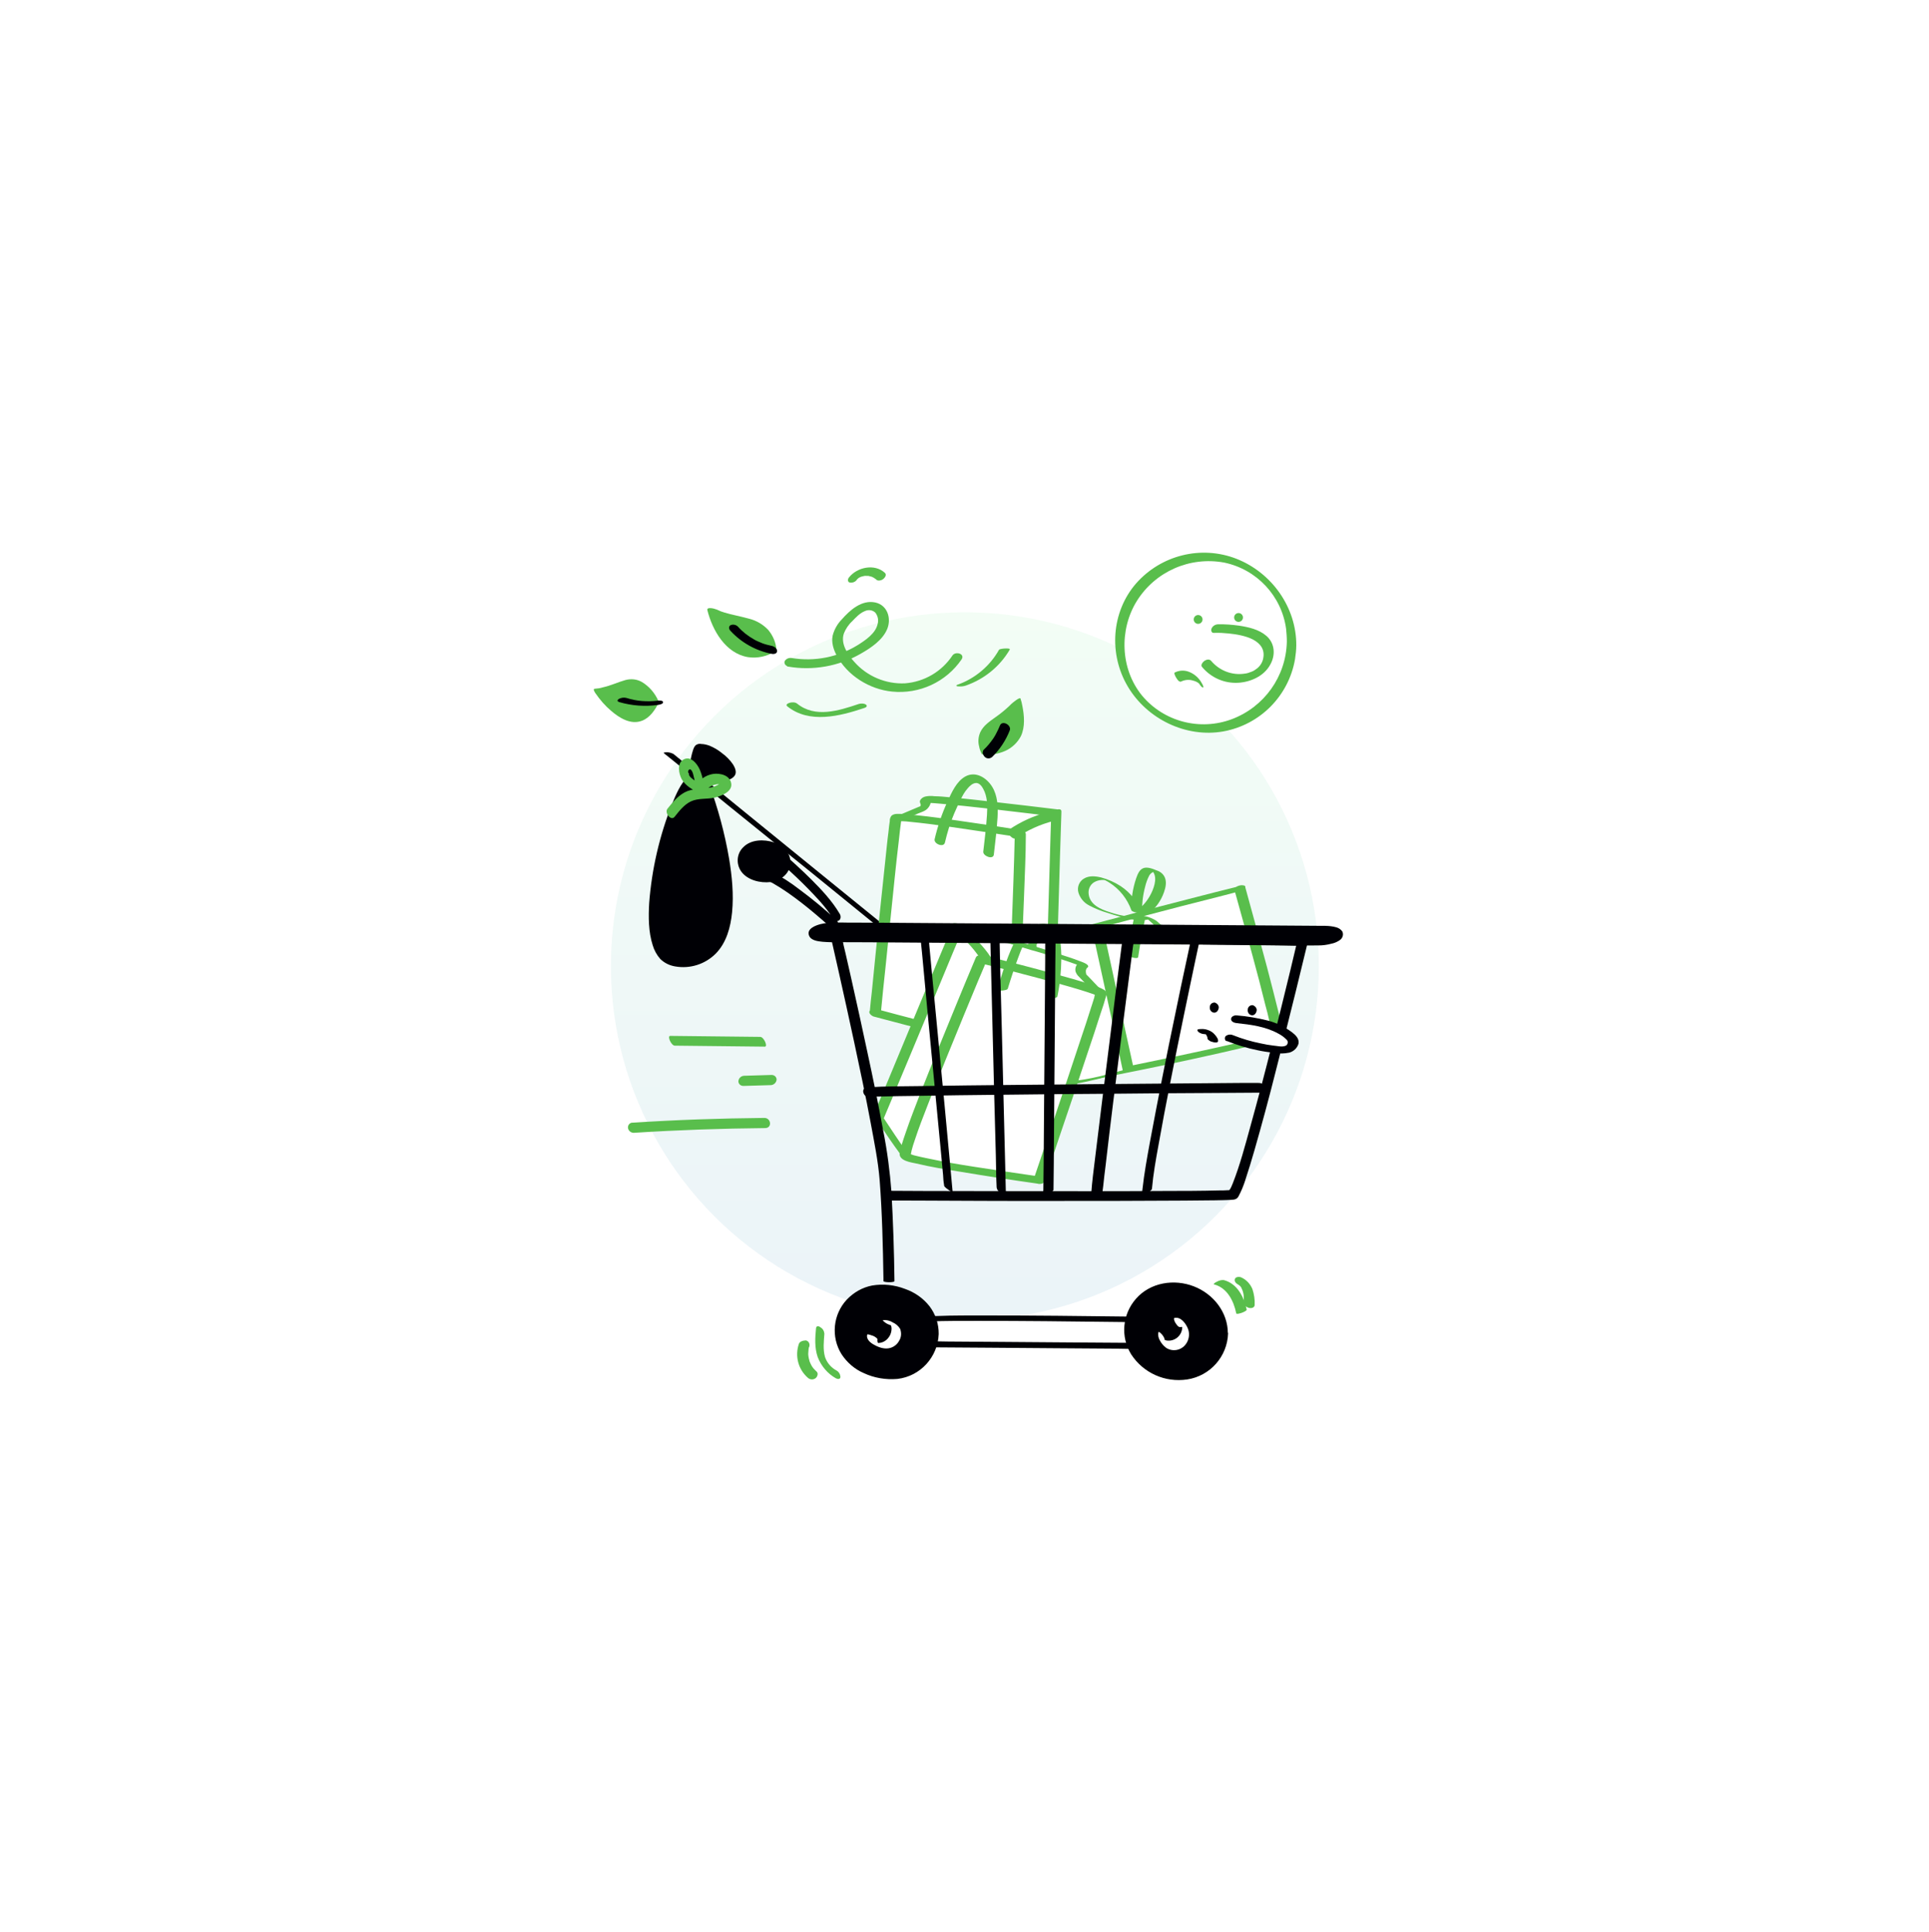 <svg xmlns="http://www.w3.org/2000/svg" width="633" height="634" viewBox="0 0 633 634" fill="none"><g opacity="0.4" filter="url(#filter0_f_656_2197)"><ellipse cx="316.616" cy="317.073" rx="116.147" ry="116.149" fill="url(#paint0_linear_656_2197)"></ellipse></g><path d="M258.643 218.758C266.813 220.151 275.231 218.65 282.446 214.528C285.799 212.609 289.666 210.044 291.155 206.366C292.57 202.833 291.168 198.544 287.193 197.704C282.713 196.786 278.909 200.221 276.195 203.305C274.804 204.739 273.77 206.538 273.241 208.56C272.782 210.801 273.481 213.054 274.475 214.948C277.95 221.649 285.288 226.22 292.74 226.953C301.712 227.848 310.447 223.815 315.526 216.411C316.778 214.541 313.601 213.637 312.571 215.075C309.036 220.396 303.35 223.738 296.971 224.247C290.666 224.54 284.538 221.938 280.389 217.258C278.241 214.916 275.818 211.341 276.868 208.021C277.465 206.434 278.422 204.996 279.666 203.85C280.838 202.632 282.158 201.198 283.758 200.563C284.923 199.997 286.298 200.156 287.229 201.036C288.087 202.132 288.361 203.511 287.985 204.81C287.299 207.917 283.943 210.126 281.463 211.692C274.974 215.677 267.28 217.187 259.833 215.946C258.893 215.791 258.02 216.144 257.504 216.935C257.28 217.584 257.563 218.239 258.211 218.536C258.354 218.755 258.499 218.757 258.643 218.758Z" fill="#59BE4C"></path><path d="M258.354 231.792C265.534 237.593 275.63 235.023 283.554 232.357C284.062 232.218 284.791 231.791 284.217 231.278C283.644 230.765 282.339 230.823 281.757 231.034C275.287 233.209 267.51 235.731 261.551 230.885C260.905 230.371 259.746 230.431 259.091 230.641C258.437 230.851 257.708 231.278 258.354 231.792Z" fill="#59BE4C"></path><path d="M327.799 213.286C324.845 218.541 320.02 222.617 314.348 224.655C314.276 224.654 313.84 224.794 313.837 225.011C313.835 225.229 314.342 225.234 314.414 225.235C315.282 225.317 316.152 225.254 316.952 224.973C322.987 222.866 328.102 218.721 331.35 213.18C331.572 212.748 330.195 212.805 330.05 212.803C329.615 212.799 329.108 212.865 328.672 212.933C328.382 213.002 327.874 213.069 327.799 213.286Z" fill="#59BE4C"></path><path d="M281.119 190.249C281.192 190.178 281.265 190.106 281.339 190.035C281.047 190.249 281.412 189.963 281.339 190.035L281.777 189.677C281.413 189.891 282.07 189.391 281.777 189.677L281.996 189.535L282.287 189.393C282.506 189.251 282.214 189.465 282.142 189.464C282.069 189.463 282.578 189.251 282.651 189.252L282.797 189.181C282.942 189.111 282.869 189.182 282.651 189.252C282.723 189.253 282.797 189.181 282.869 189.182C283.087 189.112 283.232 189.114 283.45 189.044L283.813 188.975C284.03 188.978 284.175 188.979 284.392 188.982L284.682 188.985L284.827 188.986L284.972 188.988L285.26 189.063C285.477 189.138 285.622 189.14 285.838 189.215L286.127 189.29C286.127 189.29 286.415 189.438 286.271 189.364C286.127 189.29 286.415 189.438 286.415 189.438L286.703 189.586C287.063 189.807 287.35 190.028 287.709 190.322C287.997 190.542 288.431 190.547 288.794 190.478C289.229 190.411 289.666 190.198 290.032 189.84C290.545 189.339 290.988 188.547 290.343 187.96C286.972 184.881 281.237 186.122 278.592 189.498C278.152 190 278.069 191.013 278.864 191.166C279.731 191.321 280.677 190.969 281.191 190.25L281.119 190.249Z" fill="#59BE4C"></path><path d="M323.744 246.414C323.744 246.414 320.19 240.291 325.954 236.37C331.719 232.45 333.41 230.15 333.41 230.15C333.41 230.15 339.368 248.323 323.744 246.414Z" fill="#59BE4C"></path><path d="M325.275 245.416C324.21 243.521 323.944 241.273 324.547 239.179C325.222 237.014 327.115 236.165 328.795 234.88C330.327 233.81 331.789 232.595 333.107 231.306C333.765 230.734 334.351 230.161 334.866 229.442L331.95 231.148C332.509 232.965 332.851 234.852 332.975 236.737C333.103 238.259 333.014 239.851 332.707 241.369C332.555 242.092 332.256 242.885 331.887 243.533C331.739 243.821 331.518 244.108 331.298 244.396C331.225 244.467 331.151 244.611 331.005 244.682L330.932 244.754C330.859 244.825 330.567 245.04 330.931 244.826C330.64 244.968 331.004 244.755 331.004 244.755C330.568 244.967 331.078 244.611 330.859 244.825L330.931 244.826C330.64 244.968 331.077 244.755 330.786 244.897C330.276 245.109 329.768 245.248 329.26 245.315C327.882 245.517 326.433 245.501 325.059 245.341C324.408 245.262 323.531 245.977 323.02 246.333C322.874 246.404 321.777 247.406 322.283 247.484C324.886 247.875 327.498 247.469 329.9 246.408C332.084 245.418 333.913 243.7 335.023 241.539C336.432 238.513 336.111 234.815 335.493 231.694C335.357 230.896 335.149 230.024 334.868 229.225C334.657 228.643 332.172 230.716 331.952 230.931C331.733 231.146 332.099 230.788 331.806 231.074L331.44 231.432L331.147 231.719C331.074 231.791 330.781 232.077 331.001 231.862C329.683 233.079 328.295 234.223 326.762 235.292C324.791 236.719 322.676 238.072 321.636 240.379C321.041 241.821 320.879 243.413 321.297 244.938C321.432 245.809 321.785 246.682 322.211 247.483C322.496 247.848 325.559 245.999 325.275 245.416Z" fill="#59BE4C"></path><path d="M252.985 212.974C252.985 212.974 252.707 205.294 244.829 203.687C236.952 202.079 233.855 200.452 233.855 200.452C233.855 200.452 239.06 221.296 252.985 212.974Z" fill="#59BE4C"></path><path d="M254.791 213.429C254.673 210.965 253.684 208.637 252.112 206.736C250.393 204.907 248.234 203.652 245.851 203.046C243.179 202.293 240.143 201.753 237.688 201.002C236.894 200.776 236.101 200.477 235.381 200.107C235.309 200.034 235.164 200.032 235.092 199.959C235.021 199.886 235.525 200.181 235.164 200.032L234.948 199.958C234.515 199.736 231.843 199.054 232.12 200.216C233.785 206.898 238.121 214.406 245.423 215.644C248.532 216.113 251.727 215.424 254.425 213.715C255.738 212.932 252.493 211.593 251.618 212.163C250.523 212.875 249.287 213.369 247.979 213.717C247.543 213.857 247.108 213.924 246.673 213.92C246.456 213.917 246.166 213.914 245.949 213.912C245.732 213.909 246.311 213.916 245.877 213.911L245.443 213.834C245.371 213.833 245.226 213.831 245.154 213.758C245.588 213.835 245.082 213.757 245.009 213.757C244.937 213.756 244.36 213.532 244.72 213.681C244.504 213.606 244.287 213.532 243.999 213.383C244.287 213.532 243.711 213.235 243.64 213.162C242.92 212.72 242.201 212.205 241.628 211.619C239.192 209.202 237.562 205.925 236.438 202.726C236.157 201.999 235.948 201.2 235.739 200.401L232.836 200.948C235.645 202.428 238.896 203.188 241.93 203.945C244.242 204.477 246.557 204.72 248.35 206.333C249.497 207.432 250.351 208.745 250.842 210.271C251.053 210.853 251.191 211.434 251.257 212.014C251.327 212.232 251.326 212.377 251.323 212.594C251.321 212.812 251.319 213.029 251.323 212.594C251.31 213.826 254.78 214.371 254.791 213.429Z" fill="#59BE4C"></path><path d="M214.998 229.29C214.998 229.29 212.032 222.305 205.559 224.841C199.085 227.378 196.187 227.419 196.187 227.419C196.187 227.419 207.447 244.201 214.998 229.29Z" fill="#59BE4C"></path><path d="M216.076 230.099C214.946 227.479 213.086 225.286 210.64 223.811C208.985 222.851 207.031 222.685 205.215 223.172C202.744 223.869 200.414 225.003 197.873 225.554C197.001 225.835 196.058 225.969 195.116 226.031C194.464 226.024 195.246 227.336 195.39 227.483C196.887 229.672 198.603 231.646 200.613 233.334C203.268 235.609 206.937 237.894 210.573 236.558C213.264 235.573 214.958 232.984 216.143 230.607C216.513 229.887 214.151 227.326 213.708 228.045C211.932 231.502 208.779 235.017 204.519 233.812C203.075 233.361 201.78 232.623 200.631 231.669C200.344 231.448 200.057 231.155 199.77 230.935L199.555 230.715C199.627 230.788 199.77 230.935 199.555 230.715L199.198 230.277C198.983 230.057 198.696 229.764 198.482 229.545L198.196 229.179C198.554 229.545 198.197 229.107 198.053 229.033C197.695 228.594 197.338 228.156 197.053 227.718C196.91 227.572 197.338 228.156 197.124 227.864C197.124 227.864 197.053 227.718 196.981 227.717C196.908 227.717 196.909 227.644 196.91 227.572L197.184 229.023C199.429 228.976 201.829 228.133 203.937 227.431C206.045 226.73 208.085 225.594 210.326 225.98C210.977 226.132 211.626 226.357 212.202 226.725C212.417 226.872 212.633 227.019 212.775 227.238C212.56 227.091 212.847 227.312 212.919 227.385C212.99 227.458 213.063 227.459 213.062 227.531C212.847 227.312 213.277 227.751 213.062 227.531L213.348 227.896C213.133 227.604 213.276 227.823 213.419 227.97L213.632 228.334C213.49 228.115 213.562 228.188 213.632 228.334C213.703 228.48 213.774 228.625 213.845 228.771C213.845 228.771 213.704 228.407 213.774 228.625C214.128 229.426 214.627 230.156 215.346 230.598C215.995 230.895 216.431 230.755 216.076 230.099Z" fill="#59BE4C"></path><path d="M239.722 207.035C243.301 210.913 248.053 213.573 253.257 214.571C253.979 214.724 254.995 214.518 255.005 213.649C255.014 212.78 254.008 212.117 253.285 211.964C252.274 211.736 251.262 211.507 250.252 211.134C249.748 210.911 249.171 210.688 248.666 210.465C248.161 210.242 247.729 210.02 247.37 209.799C245.426 208.691 243.702 207.369 242.2 205.686C241.555 205.027 240.616 204.8 239.743 205.153C238.941 205.651 239.221 206.523 239.722 207.035Z" fill="#000005"></path><path d="M203.178 230.393C207.293 231.597 211.635 231.934 215.915 231.329C216.35 231.261 217.656 231.058 217.591 230.406C217.526 229.753 216.003 229.881 215.713 229.95C212.304 230.348 208.831 230.092 205.583 229.043C204.716 228.816 203.845 228.952 203.044 229.377C202.46 229.806 202.528 230.168 203.178 230.393Z" fill="#000005"></path><path d="M325.605 248.39C328.095 245.955 330.083 242.934 331.35 239.689C332.021 237.958 328.853 236.185 328.108 238.132C327.809 238.926 327.439 239.646 327.069 240.366C326.994 240.583 326.848 240.726 326.773 240.942C326.92 240.727 326.626 241.158 326.625 241.231C326.404 241.59 326.183 241.95 325.961 242.31C325.005 243.675 323.977 244.968 322.733 246.113C322.512 246.473 322.435 246.834 322.503 247.27C322.643 247.706 322.856 248.143 323.215 248.436C323.86 249.023 324.874 249.034 325.605 248.39Z" fill="#000005"></path><path d="M395.309 239.084C410.868 239.254 423.619 226.779 423.789 211.22C423.959 195.662 411.484 182.911 395.926 182.741C380.367 182.571 367.616 195.045 367.446 210.604C367.276 226.163 379.751 238.914 395.309 239.084Z" fill="white"></path><path d="M422.276 210.625C422.007 221.993 414.872 231.983 404.253 235.995C393.78 239.937 381.863 236.837 374.715 228.212C367.639 219.515 367.2 206.691 373.025 197.266C379.071 187.554 390.424 182.536 401.701 184.615C412.396 186.832 420.558 195.541 422.033 206.349C422.163 207.726 422.292 209.176 422.276 210.625C422.262 211.856 425.357 213.628 425.377 211.817C425.442 199.288 417.309 187.9 405.698 183.355C394.158 178.883 381.013 182.143 372.799 191.469C364.656 200.868 363.781 214.693 370.111 225.337C376.441 235.981 389.192 242.204 401.457 240.021C413.504 237.835 422.878 228.376 424.966 216.304C425.2 214.785 425.361 213.266 425.378 211.745C425.392 210.514 422.296 208.814 422.276 210.625Z" fill="#59BE4C"></path><path d="M393.151 204.729C393.951 204.738 394.607 204.096 394.615 203.296C394.624 202.497 393.983 201.841 393.183 201.832C392.383 201.823 391.727 202.465 391.719 203.265C391.71 204.065 392.351 204.72 393.151 204.729Z" fill="#59BE4C"></path><path d="M406.413 204.078C407.213 204.086 407.868 203.445 407.877 202.645C407.886 201.845 407.244 201.19 406.445 201.181C405.645 201.172 404.989 201.814 404.98 202.613C404.972 203.413 405.613 204.069 406.413 204.078Z" fill="#59BE4C"></path><path d="M399.145 206.243C399.145 206.243 416.68 205.638 416.294 214.398C415.909 223.158 402.479 225.908 395.904 217.869" fill="white"></path><path d="M398.55 207.685C400.072 207.63 401.664 207.719 403.184 207.881C405.716 208.126 408.825 208.667 411.129 209.851C413.65 211.182 415.077 213.153 414.539 215.972C414.307 217.346 413.496 218.641 412.328 219.497C412.547 219.282 412.182 219.568 412.109 219.64L411.598 219.996C411.307 220.138 411.014 220.352 410.724 220.421C409.997 220.703 409.269 220.985 408.544 221.049C404.336 221.727 400.153 220.088 397.436 216.872C396.864 216.214 395.92 216.421 395.263 216.848C394.752 217.205 393.872 218.209 394.444 218.867C397.376 222.376 401.7 224.306 406.266 224.066C410.397 223.822 414.691 221.913 416.759 218.242C418.605 215.075 418.43 211.162 415.56 208.668C413.121 206.541 409.653 205.779 406.543 205.31C404.302 204.996 401.986 204.826 399.667 204.873C398.725 204.935 397.923 205.433 397.551 206.298C397.329 206.803 397.467 207.384 397.971 207.679C398.188 207.681 398.405 207.684 398.55 207.685Z" fill="#59BE4C"></path><path d="M387.439 223.716C388.604 223.149 389.91 222.946 391.138 223.249C391.716 223.401 392.294 223.552 392.797 223.847C392.941 223.921 393.085 223.995 393.229 224.141L393.373 224.215L393.444 224.289C393.444 224.289 393.588 224.363 393.588 224.435C393.444 224.289 393.589 224.29 393.588 224.435C393.731 224.582 393.588 224.435 393.516 224.362C393.73 224.654 393.23 223.997 393.444 224.289C393.658 224.653 393.943 225.018 394.23 225.311C394.302 225.384 394.588 225.677 394.806 225.607C395.171 225.394 394.244 224.008 394.173 223.862C393.178 222.185 391.598 220.937 389.794 220.338C388.35 219.887 386.828 220.015 385.444 220.725C385.298 220.795 385.437 221.304 385.437 221.304C385.577 221.74 385.791 222.105 386.004 222.469C386.217 222.833 386.503 223.199 386.79 223.492C387.078 223.567 387.293 223.787 387.439 223.716Z" fill="#59BE4C"></path><path d="M244.026 356.359L253.01 356.095C253.952 356.033 254.758 355.245 254.84 354.304C254.85 353.435 254.133 352.776 253.264 352.766C253.191 352.765 253.191 352.765 253.119 352.764L244.135 353.028C243.192 353.091 242.388 353.806 242.304 354.819C242.295 355.688 243.012 356.348 243.881 356.357C243.953 356.358 243.953 356.358 244.026 356.359Z" fill="#59BE4C"></path><path d="M217.987 247.285L220.643 249.415L227.894 255.288L238.519 263.951L251.514 274.451L265.802 285.978L280.16 297.651L293.513 308.517L304.855 317.767L312.968 324.374C314.26 325.403 315.479 326.502 316.844 327.531L316.988 327.678C317.707 328.12 318.501 328.346 319.37 328.356C319.66 328.359 320.673 328.442 320.099 328.001L317.442 325.872L310.191 319.998L299.566 311.335L286.644 300.837L272.357 289.237L257.999 277.563L244.646 266.698L233.303 257.448L225.191 250.84C223.898 249.812 222.607 248.712 221.314 247.684L221.171 247.537C220.451 247.095 219.657 246.869 218.788 246.859C218.425 246.928 217.412 246.844 217.987 247.285Z" fill="#000005"></path><path d="M346.407 266.869C346.407 266.869 302.575 261.392 303.503 262.561C304.432 263.73 302.893 265.379 302.893 265.379L295.471 268.485C295.471 268.485 310.809 296.538 310.796 297.769C310.782 299 328.989 342.947 329.713 342.955C330.437 342.963 344.295 334.133 344.295 334.133L346.407 266.869Z" fill="white"></path><path d="M347.288 265.648C340.272 264.775 333.255 263.974 326.238 263.173C321.392 262.613 316.473 262.052 311.624 261.637C309.96 261.474 308.296 261.311 306.63 261.292C305.618 261.136 304.531 261.197 303.587 261.404C302.861 261.613 302.204 262.041 301.906 262.762C301.682 263.411 302.257 263.78 302.106 264.357C301.958 264.645 301.811 264.861 301.664 265.077L301.591 265.148C301.811 264.861 302.176 264.575 302.54 264.435L302.395 264.433C302.032 264.574 301.668 264.715 301.304 264.856L295.119 267.468C294.61 267.68 293.515 268.464 293.942 269.121C296.57 273.857 299.125 278.666 301.68 283.474C303.454 286.825 305.229 290.104 306.931 293.454C307.498 294.547 308.065 295.712 308.631 296.877C308.772 297.241 308.986 297.605 309.127 297.969C309.198 298.042 309.197 298.187 309.268 298.26C309.338 298.478 309.199 297.97 309.269 298.188C309.615 299.64 310.107 301.022 310.744 302.405C311.871 305.314 313.07 308.225 314.27 311.135C317.232 318.41 320.268 325.614 323.304 332.818C324.433 335.51 325.635 338.203 326.838 340.823C327.192 341.552 327.474 342.279 327.9 343.008C328.182 343.735 328.974 344.178 329.701 343.897C330.937 343.476 332.102 342.909 333.124 342.196C334.728 341.272 336.332 340.275 337.936 339.279C340.415 337.785 342.894 336.291 345.302 334.652C346.47 333.868 346.193 332.706 346.279 331.403L346.496 324.814L347.164 303.527L347.849 280.575L348.288 266.89L348.296 266.239C348.311 264.79 344.967 265.985 344.952 267.288L344.735 273.95L344.269 290.024L343.695 309.429L343.149 326.226L343.016 331.729C342.935 332.598 342.925 333.467 342.916 334.336C342.915 334.408 342.915 334.408 342.914 334.481L343.796 333.331C341.024 335.112 338.253 336.82 335.482 338.528C334.534 339.097 333.586 339.666 332.638 340.235C332.274 340.448 331.836 340.733 331.472 340.946L331.107 341.16L330.743 341.373L330.087 341.728C329.941 341.799 329.506 341.867 330.233 341.657L329.798 341.652C330.234 341.585 330.668 341.59 331.101 341.739C331.101 341.739 331.243 342.03 331.173 341.812C331.101 341.739 331.03 341.594 331.031 341.521C329.824 339.335 328.907 337.007 327.918 334.751C326.222 330.894 324.599 326.965 322.904 323.035C319.727 315.468 316.551 307.9 313.593 300.191C313.24 299.318 312.888 298.372 312.608 297.5C312.537 297.354 312.401 296.629 312.467 297.136C312.397 296.918 312.328 296.628 312.258 296.41C311.058 293.572 309.711 290.877 308.147 288.18C304.6 281.406 300.979 274.702 297.359 267.999L297.146 267.562L295.897 269.215L301.281 266.956C301.936 266.673 302.663 266.464 303.318 266.109C304.556 265.543 305.66 263.889 305.458 262.511C305.461 262.221 305.32 261.93 305.106 261.638C305.393 261.858 304.44 262.934 304.659 262.719C304.294 263.005 303.929 263.218 303.493 263.359C302.985 263.498 303.13 263.427 303.42 263.43C302.768 263.495 303.42 263.43 303.565 263.432L304.362 263.44C305.882 263.529 307.474 263.619 308.993 263.781C318.545 264.61 328.093 265.8 337.569 266.918L345.381 267.873C346.25 267.882 347.123 267.457 347.711 266.739C348.296 266.239 348.011 265.801 347.288 265.648Z" fill="#59BE4C"></path><path d="M287.241 332.423C287.241 332.423 328.548 343.594 330.88 342.316C333.211 341.038 334.889 273.697 334.889 273.697C334.889 273.697 294.69 267.173 294.095 268.615C293.5 270.058 287.241 332.423 287.241 332.423Z" fill="white"></path><path d="M286.648 333.575C293.725 335.464 300.875 337.353 308.027 339.097C313.011 340.31 317.995 341.523 322.982 342.519C324.789 342.901 326.668 343.284 328.476 343.521C329.561 343.678 331.007 343.911 332.028 343.27C332.829 342.844 332.984 341.905 333.138 341.037C333.368 339.881 333.527 338.651 333.685 337.422C334.091 333.442 334.351 329.462 334.612 325.481C335.235 314.913 335.639 304.415 336.045 293.845C336.262 287.256 336.623 280.669 336.623 274.078L336.626 273.788C336.636 272.919 335.626 272.546 334.903 272.393C328.179 271.306 321.454 270.291 314.729 269.348C310.101 268.646 305.472 268.016 300.77 267.53C299.178 267.367 297.659 267.206 296.066 267.116C294.98 267.104 293.389 266.869 292.51 267.729C292.143 268.232 291.918 268.881 291.985 269.461C291.828 270.546 291.672 271.559 291.588 272.644C291.113 276.333 290.783 279.951 290.381 283.64C289.331 293.551 288.282 303.39 287.304 313.302C286.898 317.354 286.491 321.406 286.084 325.53C285.844 327.627 285.604 329.725 285.436 331.824C285.435 331.896 285.433 332.041 285.433 332.114C285.27 333.705 288.887 334.107 289.051 332.443C289.54 327.378 290.03 322.313 290.592 317.322C291.568 307.555 292.616 297.861 293.592 288.093C293.999 283.969 294.478 279.919 294.957 275.795C295.199 273.553 295.441 271.31 295.755 269.068C295.756 268.996 295.83 268.852 295.831 268.779C295.834 268.49 295.683 269.067 295.829 268.924C295.681 269.212 295.389 269.426 295.026 269.495L295.171 269.496C294.444 269.706 295.026 269.495 295.243 269.497L295.533 269.5C295.75 269.503 294.954 269.494 295.461 269.5L296.257 269.508C296.982 269.516 297.705 269.596 298.428 269.677C302.697 270.086 307.037 270.64 311.303 271.266C318.969 272.364 326.634 273.534 334.298 274.705L334.732 274.782L333.009 273.387C332.878 278.745 332.747 284.103 332.544 289.388C332.214 299.742 331.81 310.168 331.262 320.519C330.997 324.934 330.73 329.422 330.392 333.909C330.23 335.428 330.068 337.02 329.906 338.539C329.828 339.118 329.75 339.624 329.671 340.202C329.669 340.42 329.594 340.636 329.519 340.853C329.444 341.069 329.294 341.574 329.444 341.069C329.37 341.213 329.369 341.286 329.295 341.43C329.22 341.718 329.368 341.43 329.369 341.358C329.515 341.215 329.733 341.145 329.879 341.074C329.588 341.143 330.314 341.006 330.097 341.004C330.024 341.003 329.952 341.002 329.879 341.001C329.444 341.069 330.386 341.007 329.952 341.002C329.373 340.923 328.794 340.917 328.215 340.838L327.203 340.682L326.552 340.603L326.335 340.6C325.829 340.523 326.552 340.603 326.19 340.599C321.564 339.752 317.012 338.688 312.462 337.552C304.299 335.579 296.21 333.463 288.122 331.274L287.689 331.124C286.967 330.899 285.807 331.031 285.364 331.751C284.922 332.47 285.999 333.351 286.648 333.575Z" fill="#59BE4C"></path><path d="M343.947 266.48C339.299 267.661 334.931 269.641 330.99 272.35C330.042 272.992 332.328 275.841 333.351 275.056C337.146 272.417 341.368 270.508 345.798 269.398C347.105 269.122 345.109 266.203 343.947 266.48Z" fill="#59BE4C"></path><path d="M326.122 280.482C326.601 276.431 327.08 272.381 327.342 268.255C327.524 264.853 327.42 261.158 325.569 258.168C323.719 255.178 320.121 252.966 316.769 254.812C313.854 256.446 312.294 260.051 310.959 262.933C309.104 266.969 307.682 271.154 306.694 275.417C306.387 276.935 309.705 278.275 310.086 276.468C310.846 273.217 311.823 269.968 313.161 266.869C313.829 265.355 314.498 263.841 315.238 262.401C315.832 261.103 316.57 259.808 317.523 258.732C318.184 257.942 319.209 256.939 320.368 256.952C321.381 256.963 322.167 257.986 322.593 258.787C324.085 261.411 324.051 264.525 323.875 267.42C323.613 271.474 323.135 275.452 322.656 279.503C322.568 280.95 325.886 282.218 326.122 280.482Z" fill="#59BE4C"></path><path d="M406.833 291.65C406.833 291.65 338.561 308.938 338.546 310.314C338.531 311.69 349.861 355.199 349.861 355.199C349.861 355.199 418.598 341.755 419.128 339.66C419.658 337.565 406.833 291.65 406.833 291.65Z" fill="white"></path><path d="M406.549 290.849C400.957 292.237 395.437 293.625 389.844 295.085C379.24 297.794 368.635 300.575 358.029 303.428C353.67 304.612 349.312 305.796 345.024 307.053C342.699 307.751 340.23 308.304 338.046 309.366C337.609 309.579 336.88 310.006 336.73 310.511C336.727 310.801 336.723 311.09 336.865 311.382C337.14 312.688 337.417 313.923 337.765 315.158C338.945 319.879 340.125 324.599 341.304 329.32C343.528 337.891 345.752 346.534 347.976 355.105C348.046 355.251 348.045 355.396 348.115 355.614C348.253 356.195 349.268 356.134 349.631 356.065C355.511 354.898 361.318 353.73 367.197 352.563C378.23 350.366 389.192 348.096 400.156 345.608C404.586 344.57 409.087 343.606 413.518 342.423C414.898 342.076 416.205 341.728 417.515 341.235C418.532 340.957 419.551 340.461 420.427 339.818C421.086 339.174 420.808 338.157 420.671 337.358C420.399 335.762 419.982 334.164 419.637 332.567C418.389 327.483 417.069 322.399 415.748 317.314C413.452 308.67 411.084 300.097 408.716 291.452C408.645 291.307 408.646 291.162 408.575 291.016C408.226 289.854 404.739 290.83 405.087 292.065C407.108 299.33 409.129 306.595 411.078 313.859C412.54 319.235 413.931 324.537 415.248 329.911C416.155 333.108 416.844 336.303 417.388 339.568C417.457 339.858 417.461 339.496 417.386 339.713C417.312 339.929 417.753 339.282 417.608 339.353C417.462 339.424 418.045 339.068 417.754 339.21C417.463 339.351 418.263 338.998 417.973 339.067C417.827 339.138 417.682 339.209 417.536 339.28C417.245 339.421 418.118 339.069 417.682 339.209L417.391 339.278L416.591 339.559C416.01 339.77 415.356 339.908 414.702 340.118C413.031 340.607 411.288 341.022 409.618 341.438L408.093 341.784L407.439 341.922L407.004 341.989C406.714 342.059 407.295 341.92 406.786 342.059L403.228 342.89C392.482 345.307 381.665 347.579 370.849 349.779C366.349 350.671 361.92 351.636 357.42 352.529C355.097 353.01 352.703 353.346 350.379 353.9C350.307 353.9 350.161 353.97 350.089 353.97L351.605 354.421C349.728 347.157 347.852 339.894 345.977 332.558C344.656 327.474 343.337 322.317 342.088 317.233C341.673 315.49 341.257 313.747 340.769 312.004C340.63 311.495 340.492 310.914 340.425 310.406C340.426 310.262 340.356 310.044 340.358 309.899C340.289 309.608 340.433 309.61 340.359 309.826C340.211 310.042 340.064 310.258 339.845 310.473C339.99 310.402 339.263 310.683 339.771 310.544L340.207 310.404C340.499 310.262 339.698 310.616 340.062 310.475L340.426 310.334C341.589 309.912 342.752 309.563 343.987 309.214C347.983 308.027 351.979 306.911 355.975 305.796C366.436 302.941 376.969 300.159 387.428 297.449C393.893 295.781 400.429 294.187 406.894 292.447L407.184 292.377C407.693 292.238 408.858 291.671 408.649 290.945C408.439 290.218 406.985 290.709 406.549 290.849Z" fill="#59BE4C"></path><path d="M359.98 303.885L370.328 351.077C370.328 351.077 352.165 356.166 349.93 355.2C347.696 354.234 337.792 312.768 338.615 310.315C339.439 307.861 359.98 303.885 359.98 303.885Z" fill="white"></path><path d="M358.235 304.445L361.754 320.49L367.271 345.828L368.511 351.636L370.623 350.645C368.298 351.272 365.901 351.898 363.504 352.523C360.089 353.5 356.533 354.185 352.979 354.653C352.471 354.72 351.6 354.856 351.243 354.417C350.815 353.833 350.532 353.178 350.323 352.451C349.265 349.832 348.499 346.999 347.732 344.311C345.569 336.755 343.698 329.057 342.044 321.361C341.423 318.457 340.803 315.553 340.401 312.652C340.264 311.854 340.201 311.056 340.137 310.259C340.144 309.607 340.508 309.466 340.872 309.253C341.164 309.111 340.654 309.323 341.018 309.182C341.164 309.111 341.309 309.04 341.455 308.969C341.818 308.828 341.237 309.039 341.673 308.899L342.255 308.688C342.327 308.689 342.909 308.478 342.473 308.618L343.054 308.407C343.49 308.267 343.927 308.127 344.435 307.988L344.944 307.849L345.38 307.709L346.978 307.291C347.922 307.012 348.866 306.805 349.883 306.527C352.716 305.833 355.62 305.213 358.668 304.595L359.177 304.455C359.83 304.318 361.064 304.114 361.504 303.612C361.944 303.109 361.073 303.317 360.71 303.313C354.178 304.618 347.499 305.993 341.245 308.243C339.792 308.661 338.482 309.299 337.313 310.228C336.874 310.585 336.65 311.235 336.788 311.816C337.051 314.281 337.387 316.675 338.013 319.072C339.591 327.056 341.533 334.9 343.62 342.745C344.455 345.941 345.361 349.138 346.486 352.265C346.908 353.428 347.316 355.823 348.835 355.984C350.283 356.073 351.733 355.944 353.185 355.597C355.29 355.258 357.323 354.773 359.356 354.289C362.696 353.528 366.038 352.623 369.307 351.718L369.888 351.579C370.106 351.509 372.067 351.023 371.999 350.588L368.481 334.543L362.964 309.205L361.651 303.396C361.583 302.961 358.097 303.864 358.235 304.445Z" fill="#59BE4C"></path><path d="M376.83 299.868C379.239 298.084 381.005 295.568 381.977 292.754C382.501 291.238 382.882 289.504 382.247 287.976C381.753 286.812 380.747 286.004 379.52 285.629C378.295 285.108 376.42 284.364 375.11 284.929C373.8 285.494 373.276 287.009 372.828 288.236C371.706 291.555 371.16 295.098 371.266 298.648L374.73 299.773C373.467 296.065 370.966 292.923 367.73 290.787C365.788 289.535 363.626 288.569 361.387 287.966C359.509 287.51 357.411 287.27 355.661 288.338C354.13 289.262 353.385 291.137 353.873 292.881C354.433 294.698 355.648 296.232 357.376 297.12C359.32 298.155 361.339 298.974 363.433 299.577C365.887 300.4 368.342 301.079 370.871 301.614C372.172 301.845 373.474 302.004 374.779 301.946C375.431 301.953 376.156 301.889 376.809 301.751C377.026 301.753 377.317 301.684 377.534 301.686C376.164 301.092 375.731 301.015 376.378 301.456L376.737 301.75C378.674 303.365 380.392 305.267 381.817 307.383C382.175 307.821 383.404 308.052 383.909 308.202C384.053 308.276 385.354 308.508 385.211 308.361C384.07 306.755 382.855 305.221 381.421 303.902C380.775 303.315 380.13 302.729 379.412 302.142C378.477 301.552 377.468 301.106 376.385 300.805C374.291 300.202 372.255 300.904 370.157 300.737C368.131 300.497 366.181 300.041 364.232 299.368C361.129 298.393 357.379 296.831 357.204 292.99C357.149 291.396 358.035 289.884 359.563 289.249C360.363 288.896 361.161 288.76 362.03 288.769C362.175 288.771 362.97 288.924 362.249 288.699C362.465 288.774 362.609 288.848 362.753 288.922C363.185 289.144 363.617 289.366 364.049 289.661C367.43 291.798 369.929 295.012 371.265 298.721C371.405 299.157 372.561 299.387 372.923 299.463C373.067 299.537 374.728 299.99 374.73 299.773C374.69 296.803 375.012 293.836 375.767 291.02C376.071 289.72 376.519 288.493 377.111 287.341C377.407 286.837 377.846 286.407 378.355 286.196C378.646 286.054 379.08 286.131 379.299 285.989L377.496 285.317C377.64 285.391 377.783 285.537 377.927 285.611C379.935 287.444 378.885 290.764 377.92 292.854C376.882 295.088 375.339 297.099 373.367 298.599C373.871 298.894 374.448 299.118 375.025 299.341C375.384 299.562 376.465 300.081 376.83 299.868Z" fill="#59BE4C"></path><path d="M372.333 300.253C371.418 304.444 370.648 308.709 370.021 312.975C369.866 313.987 373.332 314.895 373.486 314.099C374.112 309.833 374.883 305.568 375.798 301.377C376.026 300.366 372.56 299.386 372.333 300.253Z" fill="#59BE4C"></path><path d="M314.277 304.037C314.277 304.037 356.588 316.161 355.276 316.871C353.965 317.581 354.666 319.689 354.666 319.689L360.108 325.398C360.108 325.398 334.469 345.18 334.023 346.262C333.577 347.343 298.665 380.496 297.943 380.271C297.222 380.046 288.244 366.476 288.244 366.476L314.277 304.037Z" fill="white"></path><path d="M314.558 304.764C321.128 306.646 327.698 308.601 334.267 310.556L337.877 311.61L338.094 311.684L338.599 311.835L339.466 312.062L341.271 312.588C343.509 313.265 345.674 313.94 347.911 314.689C349.499 315.213 351.159 315.738 352.746 316.335L353.612 316.634L353.973 316.783C353.54 316.561 354.044 316.856 353.973 316.783C354.117 316.857 354.333 316.932 354.477 317.006C354.477 317.006 353.973 316.711 354.261 316.931C354.117 316.857 353.973 316.711 353.829 316.637C353.9 316.782 353.617 316.2 353.688 316.345C353.688 316.345 354.053 316.06 353.615 316.345C353.469 316.488 353.322 316.631 353.248 316.775C352.879 317.423 352.799 318.146 352.936 318.8C353.147 319.454 353.574 320.111 354.076 320.551L358.66 325.309L358.666 324.729C353.334 328.799 348.074 332.943 342.741 337.085C339.818 339.444 336.824 341.729 333.972 344.232C333.387 344.661 332.875 345.162 332.434 345.737C332.36 345.881 332.287 345.952 332.14 346.096C331.848 346.382 331.627 346.669 331.334 346.956C326.06 352.403 320.426 357.556 314.937 362.783C309.448 368.011 303.667 373.38 297.891 378.387C297.452 378.744 296.869 379.1 296.429 379.53C296.795 379.171 301.054 380.522 299.246 380.285C299.032 379.993 298.888 379.919 298.745 379.7C298.245 379.042 297.746 378.385 297.318 377.729C294.892 374.37 292.613 370.869 290.333 367.44L289.834 366.71L289.975 367.074L292.577 360.873L298.825 345.949L306.337 327.923L312.809 312.349L314.965 307.231C315.408 306.439 315.707 305.645 316.006 304.779C316.007 304.707 316.007 304.707 316.079 304.708C316.378 303.914 313.06 302.647 312.688 303.512L308.896 312.524L300.49 332.712L291.713 353.838L288.515 361.481C287.92 362.85 287.327 364.147 286.805 365.518C286.657 365.806 286.654 366.096 286.868 366.315C287.51 367.264 288.151 368.212 288.793 369.161C290.859 372.298 292.998 375.436 295.21 378.43C296.137 379.744 296.995 380.767 298.731 381.003C299.382 381.083 299.964 380.872 300.404 380.37C302.157 379.013 303.768 377.437 305.377 376.006C311.01 370.853 316.573 365.554 322.135 360.327C326.453 356.174 330.844 352.093 334.947 347.792C335.24 347.433 335.533 347.147 335.827 346.788C335.973 346.644 335.827 346.788 335.828 346.715C335.901 346.644 335.975 346.5 336.12 346.429C336.413 346.142 336.779 345.857 337.071 345.57C339.412 343.495 341.895 341.639 344.379 339.638C349.858 335.352 355.265 331.066 360.816 326.781L361.911 325.996C362.058 325.853 362.059 325.708 361.989 325.562C361.989 325.562 361.989 325.562 361.917 325.489L357.764 321.098L356.761 320.073C356.69 320 356.618 319.927 356.475 319.78C356.259 319.633 356.474 319.853 356.474 319.853C356.335 319.344 356.268 318.836 356.346 318.33C356.421 318.041 356.569 317.753 356.789 317.538C356.862 317.467 357.08 317.397 357.082 317.252C357.309 316.385 354.927 315.635 354.35 315.411C352.979 314.889 351.536 314.366 350.093 313.916C340.783 310.845 331.325 308.061 321.867 305.35L314.069 303.092C313.708 303.016 312.551 302.786 312.617 303.366C312.683 303.946 314.124 304.686 314.558 304.764Z" fill="#59BE4C"></path><path d="M341.033 387.406C341.033 387.406 298.726 381.511 297.083 379.392C295.441 377.274 321.908 314.84 321.908 314.84C321.908 314.84 361.348 324.614 361.259 326.134C361.17 327.654 341.033 387.406 341.033 387.406Z" fill="white"></path><path d="M341.193 386.103C334.034 385.083 326.875 383.991 319.717 382.899C314.655 382.119 309.667 381.268 304.681 380.199L303.959 380.047L303.525 379.969L303.597 379.97L302.152 379.665C301.429 379.512 300.635 379.286 299.912 379.133C299.407 378.983 298.903 378.76 298.397 378.61C299.119 378.835 298.398 378.537 298.326 378.536C298.47 378.538 298.756 378.903 298.826 379.121C298.757 378.831 298.751 379.41 298.825 379.194C298.827 379.049 298.829 378.904 298.903 378.76C298.979 378.399 299.056 377.965 299.132 377.604C299.51 376.159 299.661 375.654 300.184 374.139C301.458 370.241 302.949 366.419 304.439 362.596C308.24 352.788 312.185 343.125 316.202 333.391C317.838 329.498 319.402 325.604 321.038 321.711C321.857 319.691 322.82 317.674 323.567 315.654C323.567 315.582 323.641 315.438 323.642 315.365L321.318 315.992C327.819 317.584 334.319 319.248 340.747 320.984C345.224 322.192 349.701 323.4 354.177 324.753C355.693 325.204 357.281 325.728 358.796 326.252C359.013 326.327 359.301 326.475 359.517 326.549C359.734 326.624 359.085 326.327 359.445 326.549L359.733 326.697C360.021 326.845 360.164 326.991 359.733 326.697C359.876 326.843 359.803 326.915 359.59 326.55C359.518 326.477 359.378 326.041 359.451 325.969C359.232 326.184 359.148 327.197 359.073 327.414C358.999 327.63 358.924 327.847 358.849 328.063C358.773 328.425 358.924 327.847 358.848 328.136C358.774 328.28 358.773 328.424 358.699 328.569C358.474 329.218 358.322 329.868 358.099 330.445C356.973 334.054 355.774 337.663 354.577 341.199C351.505 350.508 348.361 359.89 345.217 369.199C343.271 374.972 341.325 380.673 339.379 386.446L339.303 386.734C339.078 387.456 339.505 388.185 340.227 388.41C340.299 388.411 340.299 388.411 340.371 388.412C341.021 388.636 342.398 388.579 342.696 387.786C344.343 382.878 345.99 377.971 347.637 373.064C350.854 363.683 354 354.23 357.145 344.776C358.491 340.879 359.766 336.91 361.041 332.94C361.788 330.848 362.464 328.682 363.067 326.516C363.222 325.576 362.721 324.991 361.929 324.62C360.776 324.028 359.622 323.581 358.395 323.205C354.354 321.858 350.165 320.725 346.049 319.594C338.395 317.482 330.739 315.515 323.01 313.62L322.576 313.543C321.853 313.39 320.622 313.377 320.251 314.169C318.095 319.288 315.938 324.407 313.854 329.527C309.836 339.333 305.818 349.067 301.944 358.948C300.378 363.059 298.74 367.17 297.318 371.355C296.794 372.87 296.271 374.386 295.819 375.902C295.52 376.767 295.293 377.634 295.211 378.502C295.04 380.963 298.946 381.44 300.68 381.822C305.448 382.96 310.22 383.737 315.064 384.514C323.45 385.909 331.982 387.234 340.371 388.412L340.805 388.489C341.529 388.57 342.618 388.292 342.772 387.424C342.927 386.557 341.844 386.183 341.193 386.103Z" fill="#59BE4C"></path><path d="M313.462 305.766C317.125 308.559 320.274 312.07 322.62 316.079C322.762 316.298 323.269 316.376 323.486 316.378C323.92 316.455 324.427 316.461 324.862 316.393C325.152 316.396 326.457 316.193 326.101 315.682C323.755 311.673 320.605 308.234 316.942 305.442C316.294 305.073 315.499 304.919 314.701 305.055C314.556 305.054 312.959 305.398 313.462 305.766Z" fill="#59BE4C"></path><path d="M330.712 324.424C331.763 320.959 332.887 317.567 334.155 314.176C335.126 311.507 336.243 308.767 338.15 306.543C338.59 306.04 339.103 305.539 339.614 305.11C339.906 304.896 340.198 304.682 340.49 304.54C340.635 304.469 340.854 304.327 341 304.256C341.874 303.831 340.856 304.182 340.857 304.11C340.931 303.893 342.37 304.778 342.513 304.924C343.016 305.364 343.372 305.875 343.583 306.457C344.786 309.078 344.677 312.408 344.646 315.233C344.601 319.361 344.194 323.412 343.354 327.459C343.279 327.676 346.753 327.858 346.98 326.992C347.821 322.945 348.229 318.748 348.274 314.62C348.295 312.738 348.171 310.853 347.974 308.968C347.845 307.518 347.353 306.136 346.569 304.969C344.427 302.193 339.709 303.083 337.084 304.72C334.313 306.428 332.688 309.308 331.496 312.264C329.786 316.374 328.508 320.633 327.157 324.892C327.081 325.253 328.894 325.056 328.966 325.056C329.329 324.988 330.561 324.929 330.712 324.424Z" fill="#59BE4C"></path><path d="M292.142 393.969L300.978 393.993L322.706 394.086C332.121 394.117 341.464 394.146 350.88 394.104C360.079 394.133 369.278 394.088 378.404 394.043C385.14 394.044 391.949 393.974 398.686 393.903C400.497 393.85 402.235 393.869 404.047 393.744C405.062 393.683 405.787 393.618 406.377 392.683C407.338 390.883 408.082 389.08 408.683 387.131C409.732 383.956 410.708 380.78 411.612 377.603C414.097 368.938 416.437 360.273 418.633 351.533C420.829 342.793 423.022 334.27 425.145 325.602C426.359 320.617 427.572 315.633 428.785 310.649L428.938 309.926C429.242 308.626 427.805 307.523 426.647 307.511L422.591 307.466L411.511 307.345L395.145 307.094L375.157 306.803L353.287 306.491L331.2 306.177L310.56 305.879L293.18 305.617L280.652 305.407C278.697 305.386 276.67 305.291 274.714 305.342L274.424 305.339C273.555 305.33 273.543 306.416 273.827 306.926C274.253 307.728 275.044 308.243 275.913 308.253L279.969 308.297L291.049 308.418L307.488 308.67L327.475 308.961L349.345 309.273L371.433 309.587L392.072 309.885L409.452 310.147L421.981 310.284C423.936 310.306 425.963 310.4 427.919 310.349L428.209 310.353L425.918 307.937C425.082 311.477 424.248 314.945 423.412 318.485C421.441 326.575 419.469 334.666 417.426 342.683C415.154 351.712 412.811 360.667 410.323 369.621C408.588 375.904 406.925 382.259 404.541 388.317C404.392 388.75 404.171 389.11 404.021 389.543L403.799 389.975C403.725 390.119 403.43 390.551 403.725 390.119C403.579 390.262 403.431 390.478 403.356 390.695C403.282 390.911 403.502 390.624 403.43 390.623C403.357 390.622 403.792 390.627 403.575 390.552C403.141 390.547 402.778 390.616 402.343 390.611C401.618 390.676 400.822 390.667 400.098 390.659C394.229 390.812 388.29 390.82 382.351 390.827C373.514 390.875 364.749 390.924 355.913 390.9C346.425 390.869 336.936 390.91 327.449 390.879L303.62 390.835L291.163 390.772L290.583 390.765C289.714 390.756 289.702 391.842 289.987 392.352C290.412 393.153 291.203 393.669 292.072 393.679L292.142 393.969Z" fill="#000005"></path><path d="M299.728 442.072L307.187 442.154L325.076 442.277L346.876 442.443L365.633 442.575C368.675 442.609 371.716 442.714 374.758 442.675L374.903 442.677C375.7 442.686 377.734 442.128 377.6 441.113L376.609 432.411C376.611 432.193 376.033 432.114 375.888 432.113L367.125 432.017C360.39 431.943 353.655 431.87 346.919 431.796C339.315 431.713 331.638 431.701 323.961 431.69C318.456 431.702 312.952 431.642 307.445 431.872C306.141 431.857 304.836 431.988 303.53 432.191C302.876 432.401 301.858 432.752 301.561 433.401C301.411 433.906 301.26 434.411 301.182 434.917C300.655 436.795 299.983 438.598 299.384 440.402C299.235 440.763 299.086 441.196 298.937 441.556C298.712 442.278 300.163 442.004 300.454 441.935C301.107 441.797 302.126 441.374 302.351 440.652C302.8 439.353 303.248 438.127 303.697 436.828C303.996 435.962 304.296 435.024 304.523 434.085C304.6 433.724 304.675 433.435 304.824 433.074C304.826 432.929 304.899 432.858 304.9 432.713C304.904 432.423 304.974 432.569 304.901 432.64C304.828 432.712 304.242 433.285 304.024 433.428C303.732 433.569 303.514 433.639 303.224 433.709C303.514 433.639 302.716 433.775 303.006 433.779C303.295 433.782 303.441 433.711 303.586 433.712L303.948 433.716L304.093 433.718L305.18 433.657C310.397 433.425 315.684 433.483 320.972 433.468C328.359 433.476 335.819 433.486 343.206 433.566C349.941 433.64 356.749 433.714 363.556 433.789L370.436 433.864C371.522 433.948 372.681 433.961 373.768 433.9L373.913 433.902L373.264 433.605L374.255 442.308L376.952 440.744L369.493 440.662L351.604 440.539L329.877 440.374L311.12 440.241C308.078 440.208 305.037 440.102 301.995 440.141L301.85 440.14C300.981 440.13 300.108 440.483 299.45 441.055C298.937 441.556 299.004 442.064 299.728 442.072Z" fill="#000005"></path><path d="M434.927 305.428L430.581 305.381L418.921 305.326L401.539 305.208L380.464 305.05L357.36 304.942L333.967 304.759L312.24 304.594L293.772 304.464L280.591 304.393C278.491 304.37 276.391 304.347 274.363 304.325L274.073 304.321C272.697 304.306 271.247 304.435 269.94 304.783C269.286 304.921 267.906 305.268 267.537 305.916C266.507 307.426 270.995 307.62 271.43 307.624L275.775 307.672L287.435 307.727L304.817 307.844L325.892 308.003L348.996 308.11L372.389 308.294L394.116 308.459L412.584 308.588L425.765 308.66C427.865 308.683 429.966 308.706 431.994 308.656L432.284 308.659C433.66 308.674 435.11 308.545 436.417 308.197C437.071 308.059 438.451 307.712 438.82 307.064C439.85 305.555 435.362 305.361 434.927 305.428Z" fill="#000005"></path><path d="M434.947 303.835L398.011 303.576L361.003 303.317L324.139 303.058L287.131 302.798C284.089 302.765 281.119 302.805 278.077 302.772C275.18 302.74 272.213 302.563 269.308 303.255C267.638 303.672 264.583 304.797 265.5 307.053C266.135 308.653 268.377 308.895 269.897 309.056C271.923 309.223 273.878 309.245 275.907 309.194L285.105 309.223L303.645 309.353L340.437 309.61L377.517 309.871L414.526 310.131C420.537 310.196 426.619 310.335 432.632 310.256C434.008 310.271 435.459 310.07 436.766 309.722C437.855 309.517 438.874 309.093 439.75 308.451C440.626 307.809 440.928 306.653 440.504 305.707C440.005 304.977 439.286 304.535 438.491 304.309C437.408 304.007 436.179 303.849 434.947 303.835C434.08 303.681 433.277 304.252 433.123 305.119C432.968 305.987 433.539 306.79 434.406 306.944C434.551 306.945 434.696 306.947 434.841 306.949C435.276 306.953 435.638 306.957 436.071 307.035L436.505 307.112C436.071 307.035 436.65 307.113 436.65 307.113L437.084 307.19L437.373 307.266C437.156 307.191 437.156 307.191 437.3 307.265C437.23 307.047 437.444 307.339 437.3 307.265L437.157 307.119C437.014 306.9 436.945 306.61 437.02 306.393C437.091 306.539 437.096 306.104 437.167 306.177C437.239 306.251 436.585 306.461 436.512 306.46C435.494 306.811 434.478 307.017 433.391 307.078C430.709 307.266 427.886 307.09 425.207 307.061L416.298 307.036L381.1 306.796L310.631 306.387L275.505 306.148C273.622 306.127 271.666 306.178 269.785 306.013C269.713 306.012 269.206 305.934 269.64 306.011C269.495 306.01 269.351 305.936 269.134 305.933L268.7 305.856C268.195 305.706 269.062 305.933 268.628 305.855C268.339 305.78 268.701 305.784 268.699 305.929L268.628 305.855C268.843 306.003 268.913 306.293 268.91 306.583C268.91 306.583 268.832 307.017 268.76 307.016C268.979 306.873 269.197 306.803 269.415 306.733C271.669 305.961 274.202 306.134 276.52 306.087L284.993 306.179L355.752 306.591L426.221 306.999L434.768 307.02C435.635 307.175 436.438 306.604 436.593 305.737C436.747 304.869 436.176 304.066 435.309 303.912C435.164 303.91 435.019 303.909 434.874 303.907L434.947 303.835Z" fill="#000005"></path><path d="M272.938 308.8C273.698 312.14 274.457 315.552 275.218 318.892C276.943 326.661 278.67 334.357 280.323 342.125C282.184 350.837 284.044 359.549 285.686 368.331C286.849 374.645 288.156 380.961 288.665 387.34C289.489 398.141 289.733 408.936 289.905 419.729C289.902 419.947 289.9 420.164 289.897 420.381C289.892 420.888 293.513 420.928 293.518 420.421C293.407 410.714 293.079 401.005 292.534 391.221C292.028 384.48 291.16 377.807 289.856 371.201C288.284 362.565 286.496 353.926 284.634 345.287C282.913 337.156 281.118 329.097 279.323 321.038C278.701 318.278 278.078 315.592 277.457 312.833L276.833 310.218C276.766 309.783 276.626 309.274 276.559 308.839C276.56 308.767 276.56 308.694 276.488 308.694C276.422 308.113 272.869 308.509 272.938 308.8Z" fill="#000005"></path><path d="M301.741 304.624L302.591 313.035L304.471 333.191L306.811 357.625L308.826 378.651L309.475 385.612C309.535 386.699 309.596 387.786 309.801 388.875C309.8 388.947 309.8 388.947 309.799 389.019C309.866 389.6 311.017 390.264 311.376 390.558C311.52 390.632 312.598 391.44 312.602 391.078L311.825 382.668L309.944 362.512L307.604 338.078L305.589 317.051L304.941 310.091C304.88 309.004 304.82 307.917 304.614 306.828C304.615 306.756 304.615 306.756 304.616 306.683C304.55 306.103 303.398 305.439 303.039 305.145C302.823 304.998 301.745 304.262 301.741 304.624Z" fill="#000005"></path><path d="M324.91 305.167L325.107 313.571L325.611 333.712L326.214 358.055L326.781 379.138C326.888 382.543 326.851 385.947 327.031 389.353C327.03 389.425 327.03 389.425 327.029 389.498C327.092 390.368 327.663 391.171 328.528 391.542C329.104 391.838 330.047 391.776 330.056 390.907L329.858 382.503L329.354 362.362L328.751 338.019L328.185 316.936C328.077 313.531 328.115 310.127 327.935 306.721L327.936 306.576C327.873 305.706 327.303 304.903 326.437 304.532C325.86 304.308 324.919 304.298 324.91 305.167Z" fill="#000005"></path><path d="M342.995 307.175L342.975 315.577L342.827 335.783L342.631 360.262L342.473 381.41L342.397 388.362L342.373 390.535C342.297 390.896 342.293 391.258 342.36 391.693C342.359 391.766 342.359 391.766 342.359 391.838C342.355 392.2 344.027 391.567 344.173 391.496C344.537 391.355 345.7 390.933 345.706 390.426L345.798 382.025L345.946 361.819L346.141 337.34L346.3 316.193L346.376 309.24L346.4 307.068C346.476 306.706 346.48 306.344 346.413 305.909C346.413 305.837 346.413 305.837 346.414 305.764C346.418 305.402 344.745 306.036 344.6 306.106C344.235 306.32 343.073 306.669 342.995 307.175Z" fill="#000005"></path><path d="M368.494 307.019C368.175 309.696 367.784 312.371 367.465 315.048C366.597 321.557 365.802 328.067 365.006 334.577C363.977 342.605 363.02 350.634 361.991 358.59C361.117 365.679 360.242 372.84 359.368 379.928C358.89 383.906 358.339 387.884 358.078 391.865C358.077 392.01 358.075 392.154 358.074 392.299C358.06 393.53 361.679 393.787 361.691 392.629C361.704 391.47 361.861 390.385 362.018 389.228C362.26 386.985 362.503 384.67 362.818 382.356C363.617 375.484 364.417 368.612 365.288 361.741C366.318 353.712 367.275 345.683 368.304 337.655C369.175 330.856 370.046 324.057 370.917 317.331C371.231 315.089 371.473 312.846 371.787 310.604C371.943 309.592 372.172 308.508 372.184 307.422C372.185 307.349 372.185 307.349 372.185 307.277C372.27 306.191 368.653 305.79 368.494 307.019Z" fill="#000005"></path><path d="M390.863 308.133L389.413 314.926C388.192 320.634 386.971 326.271 385.822 331.98C384.295 339.206 382.84 346.433 381.384 353.733C380.002 360.816 378.621 367.899 377.312 374.982C376.388 380.042 375.464 385.102 374.9 390.238C374.823 390.672 374.819 391.034 374.814 391.469C374.733 392.337 377.933 391.068 378.017 390.055C378.43 385.352 379.279 380.581 380.127 375.955C381.361 369.015 382.669 362.076 384.048 355.138C385.504 347.838 386.961 340.467 388.489 333.168C389.714 327.17 391.011 321.172 392.234 315.246C392.617 313.367 393.073 311.417 393.456 309.538C393.755 308.672 393.91 307.732 394.064 306.865C394.065 306.792 394.065 306.792 394.066 306.72C394.219 305.997 392.764 306.561 392.546 306.631C391.892 306.841 390.944 307.41 390.863 308.133Z" fill="#000005"></path><path d="M274.321 301.789C270.52 298.271 266.5 294.967 262.333 291.88C259.389 289.602 256.224 287.54 252.91 285.91C251.541 285.243 249.951 285.009 248.656 284.125C248.512 284.051 248.729 284.126 248.728 284.198C248.656 284.125 248.584 284.124 248.512 284.051C248.582 284.269 248.655 284.27 248.512 284.051C248.584 284.124 248.795 284.706 248.725 284.488C248.725 284.488 248.793 284.923 248.723 284.633C248.723 284.705 248.647 284.994 248.722 284.778C248.574 285.066 248.797 284.561 248.722 284.778L248.87 284.49C248.945 284.273 248.723 284.633 248.943 284.418C249.016 284.346 249.09 284.202 249.236 284.132C250.187 283.273 251.282 282.488 252.519 281.995C253.247 281.64 253.902 281.285 254.63 281.004L253.185 280.698C258.784 285.25 264.017 290.232 268.884 295.573C269.743 296.524 270.529 297.474 271.315 298.497C271.671 299.008 272.028 299.446 272.385 299.957C272.527 300.176 272.67 300.395 272.812 300.614C272.884 300.687 273.239 301.343 273.097 301.051C273.525 301.708 274.24 302.512 275.113 302.16C275.986 301.807 276 300.576 275.572 299.919C273.084 295.691 269.719 292.105 266.28 288.664C263.199 285.588 259.9 282.582 256.599 279.721C255.954 279.135 255.236 278.548 254.518 277.96C254.16 277.594 253.582 277.443 253.073 277.655C251.11 278.358 249.287 279.424 247.607 280.71C246.512 281.494 245.847 282.718 245.76 284.021C245.811 286.05 247.536 287.227 249.195 287.897C250.71 288.421 252.151 289.089 253.592 289.829C255.247 290.788 256.902 291.82 258.483 292.924C261.646 295.132 264.734 297.556 267.676 300.05C269.398 301.518 271.049 302.912 272.698 304.451C273.127 304.963 273.924 304.971 274.435 304.542C274.509 304.471 274.582 304.399 274.656 304.255C275.245 303.32 275.039 302.304 274.321 301.789Z" fill="#000005"></path><path d="M250.631 288.927C254.431 288.968 257.542 286.149 257.581 282.629C257.619 279.109 254.57 276.222 250.771 276.181C246.971 276.139 243.859 278.959 243.821 282.478C243.782 285.998 246.832 288.885 250.631 288.927Z" fill="#000005"></path><path d="M255.771 282.393C255.671 284.854 254.199 287.011 251.872 287.927C251.362 288.139 250.781 288.277 250.274 288.344C250.056 288.342 249.766 288.411 249.549 288.409C249.693 288.41 249.837 288.484 249.476 288.408C249.549 288.409 249.765 288.483 249.476 288.408C246.446 287.288 244.818 283.866 246.01 280.837C246.085 280.548 246.233 280.26 246.382 279.972C246.973 278.892 247.923 278.106 249.016 277.538C249.526 277.254 250.107 277.043 250.761 276.906C250.979 276.836 251.196 276.838 251.413 276.84L251.848 276.845C251.703 276.844 251.559 276.77 251.92 276.846C251.559 276.77 252.209 276.921 252.281 276.995C252.497 277.069 252.785 277.217 253.001 277.365C253.576 277.733 254.006 278.172 254.436 278.612C255.293 279.708 255.786 281.017 255.771 282.393C255.835 283.19 259.453 283.447 259.386 283.012C259.35 279.679 256.912 277.407 253.953 276.434C250.705 275.384 246.431 275.41 243.867 278.062C241.744 280.139 241.491 283.468 243.202 285.949C245.27 288.869 249.533 289.857 252.869 289.459C256.205 289.061 259.346 286.633 259.386 283.012C259.394 282.215 255.776 281.886 255.771 282.393Z" fill="#000005"></path><path d="M290.785 451.898C299.264 451.99 306.211 445.386 306.301 437.147C306.391 428.908 299.59 422.153 291.111 422.06C282.632 421.968 275.685 428.572 275.595 436.811C275.505 445.051 282.305 451.805 290.785 451.898Z" fill="#000005"></path><path d="M304.567 436.693C304.429 442.631 300.75 447.95 295.22 450.28C292.601 451.338 289.408 451.882 286.664 451.128C284.209 450.449 281.984 448.542 280.412 446.569C276.77 441.821 276.334 435.37 279.36 430.188C282.459 425.007 288.284 422.174 294.288 422.891C297.108 423.284 299.549 425.339 301.336 427.459C303.409 430.017 304.532 433.288 304.567 436.693C304.559 437.417 308.031 437.817 308.032 437.745C308.068 434.486 307.016 431.288 305.017 428.658C302.945 426.028 300.214 424.115 297.039 422.994C293.577 421.652 289.815 421.249 286.187 421.861C282.993 422.478 280.151 424.113 277.88 426.478C273.336 431.354 272.603 438.734 276.162 444.422C277.944 447.121 280.455 449.322 283.41 450.585C286.869 452.217 290.701 452.838 294.471 452.517C302.013 451.658 307.732 445.347 308.031 437.817C308.04 437.021 304.568 436.548 304.567 436.693Z" fill="#000005"></path><path d="M286.22 438.811C285.918 439.894 286.776 440.917 287.785 441.363C289.083 441.884 290.533 441.755 291.699 441.116C292.866 440.404 293.675 439.254 294.052 437.882C294.279 437.016 294.144 436.073 293.718 435.271C293.22 434.469 292.356 434.025 291.413 434.16" fill="#000005"></path><path d="M284.566 437.995C284.186 439.584 285.767 440.761 286.919 441.353C288.503 442.239 290.379 442.839 292.123 442.351C293.358 442.002 294.454 441.145 295.046 439.993C295.783 438.842 295.871 437.394 295.378 436.085C294.809 435.138 293.948 434.404 292.939 433.958C292.004 433.369 290.92 433.139 289.833 433.2C289.325 433.267 290.692 434.151 290.763 434.224C291.195 434.446 291.555 434.667 292.061 434.818C292.349 434.966 292.638 434.969 292.928 434.972L293.291 434.904C293.436 434.905 293.436 434.905 293.363 434.904C292.93 434.755 292.498 434.533 292.066 434.311C291.994 434.238 291.851 434.091 291.994 434.31C292.065 434.383 292.136 434.529 292.208 434.602C292.492 435.112 292.63 435.766 292.551 436.344C292.465 437.574 291.946 438.655 291.068 439.515C290.189 440.374 289.026 440.796 287.868 440.711L287.578 440.708C287.434 440.634 287.433 440.706 287.578 440.708C287.434 440.634 287.434 440.634 287.65 440.709C287.867 440.784 288.226 441.077 288.515 441.153C288.586 441.226 288.586 441.226 288.442 441.152L288.299 441.006C287.942 440.567 287.875 440.059 287.953 439.553C288.027 439.409 287.668 439.115 287.596 439.042C287.237 438.749 286.877 438.527 286.517 438.379C286.3 438.376 284.714 437.635 284.566 437.995Z" fill="white"></path><path d="M385.742 451.777C394.221 451.869 401.168 445.265 401.258 437.026C401.348 428.787 394.547 422.032 386.068 421.939C377.589 421.847 370.642 428.451 370.552 436.69C370.462 444.929 377.262 451.684 385.742 451.777Z" fill="#000005"></path><path d="M399.523 436.572C399.386 442.51 395.635 447.684 390.108 449.796C384.799 451.766 378.801 450.469 375.229 446.012C371.586 441.337 371.221 434.959 374.318 429.923C377.415 424.887 383.238 422.271 389.095 423.204C395.456 424.36 399.591 430.344 399.523 436.572C399.511 437.731 402.903 438.855 402.917 437.551C402.92 430.598 398.133 424.606 391.786 422.147C385.295 419.613 377.46 420.831 372.765 426.212C368.291 431.306 367.631 438.686 371.19 444.447C375.179 450.575 382.314 453.767 389.569 452.688C397.114 451.539 402.761 445.154 402.989 437.552C402.929 436.392 399.611 435.197 399.523 436.572Z" fill="#000005"></path><path d="M381.176 438.69C380.874 439.773 381.732 440.796 382.741 441.242C384.039 441.763 385.489 441.634 386.656 440.923C387.823 440.211 388.632 439.061 388.937 437.688C389.163 436.822 389.101 435.879 388.603 435.077C388.177 434.276 387.241 433.831 386.297 433.965" fill="#000005"></path><path d="M380.104 437.301C379.95 438.169 380.157 439.113 380.583 439.842C381.08 440.789 381.723 441.592 382.585 442.254C383.735 443.063 385.253 443.297 386.634 442.878C389.468 442.039 390.881 438.723 389.824 436.032C389.118 434.286 387.477 432.022 385.371 432.506C385.153 432.576 385.292 433.157 385.292 433.157C385.432 433.593 385.573 433.957 385.859 434.322C386.144 434.76 386.713 435.635 387.367 435.498C387.585 435.428 387.874 435.431 388.091 435.506C388.163 435.506 388.307 435.58 388.379 435.654C388.164 435.434 388.022 435.215 387.952 434.925C388.094 435.216 387.955 434.707 387.951 435.07C387.949 435.214 387.949 435.214 387.95 435.142C387.949 435.214 387.949 435.287 387.947 435.432C387.945 435.576 387.944 435.721 387.943 435.794C387.858 436.952 387.339 438.032 386.461 438.82C385.584 439.607 384.42 440.029 383.19 439.943C382.9 439.94 382.611 439.864 382.395 439.789C382.251 439.715 382.178 439.714 382.034 439.64C381.962 439.64 381.674 439.419 381.818 439.493L381.602 439.418C381.745 439.565 381.745 439.565 381.602 439.418C381.745 439.565 381.888 439.784 382.03 440.002C382.101 440.148 382.173 440.221 382.171 440.366C382.169 440.511 382.169 440.511 382.171 440.366C382.172 440.294 382.173 440.149 382.174 440.076C382.327 439.354 381.757 438.478 381.328 437.967C381.185 437.82 380.184 436.65 380.104 437.301Z" fill="white"></path><path d="M267.784 435.856C267.459 439.04 267.279 442.297 268.332 445.35C269.459 448.26 271.532 450.745 274.267 452.296C274.844 452.592 275.711 452.747 275.793 451.878C275.73 451.008 275.304 450.207 274.512 449.764C272.712 448.803 271.354 447.194 270.722 445.304C270.025 442.834 270.344 440.158 270.516 437.697C270.453 436.827 270.027 436.026 269.235 435.582C268.733 435.142 267.866 434.988 267.784 435.856Z" fill="#59BE4C"></path><path d="M262.15 441.01C260.803 444.979 261.914 449.337 265.071 452.124C265.788 452.783 266.801 452.867 267.604 452.296C268.261 451.797 268.636 450.642 267.918 450.054C267.631 449.762 267.344 449.541 267.058 449.176C266.915 449.03 266.772 448.883 266.701 448.737C266.63 448.592 266.558 448.591 266.487 448.445C266.558 448.591 266.558 448.591 266.487 448.445C266.274 448.081 266.06 447.716 265.919 447.353C265.849 447.135 265.707 446.916 265.637 446.698C265.638 446.625 265.566 446.552 265.568 446.407C265.638 446.625 265.638 446.553 265.568 446.335C265.427 445.971 265.36 445.536 265.292 445.101C265.295 444.883 265.224 444.665 265.226 444.52C265.227 444.448 265.228 444.376 265.229 444.231C265.232 443.941 265.228 444.376 265.23 444.158C265.235 443.724 265.311 443.362 265.316 442.928C265.318 442.711 265.393 442.494 265.395 442.349L265.47 442.061C265.394 442.422 265.471 441.988 265.543 441.989C265.842 441.195 265.49 440.25 264.697 439.952C264.624 439.951 264.624 439.951 264.553 439.878C263.683 439.868 262.449 440.144 262.15 441.01Z" fill="#59BE4C"></path><path d="M398.387 421.495C402.72 422.628 404.846 426.925 405.671 430.99C405.738 431.425 407.338 430.863 407.556 430.793C407.992 430.653 408.357 430.44 408.721 430.227C408.867 430.156 409.159 429.942 409.089 429.724C408.192 425.585 405.995 421.216 401.589 420.081C400.866 420.001 400.067 420.209 399.411 420.564C399.047 420.705 398.755 420.919 398.463 421.133C398.39 421.205 398.169 421.492 398.387 421.495Z" fill="#59BE4C"></path><path d="M406.353 421.582C406.281 421.581 405.993 421.361 406.209 421.508L406.353 421.582C406.425 421.655 406.496 421.729 406.569 421.729C406.496 421.729 406.281 421.509 406.497 421.656L406.856 421.95C406.999 422.096 406.856 421.95 406.784 421.877C406.784 421.949 406.855 422.022 406.928 422.023C407 422.024 407.07 422.242 407.213 422.388C407.357 422.535 407.427 422.68 407.427 422.753C407.284 422.534 407.427 422.68 407.427 422.753L407.497 422.971C407.568 423.116 407.638 423.262 407.709 423.408C407.78 423.553 407.778 423.698 407.849 423.844L407.919 424.134C407.919 424.134 407.988 424.425 407.989 424.28C407.991 424.135 407.988 424.425 407.988 424.425L408.057 424.715C408.055 424.86 408.126 425.078 408.123 425.295C408.187 426.093 408.179 426.817 408.17 427.614C408.162 428.41 409.168 429.073 409.963 429.227C410.758 429.38 411.703 429.101 411.713 428.232C411.804 426.494 411.534 424.681 410.973 423.009C410.267 421.335 408.978 419.945 407.321 419.203C406.672 418.906 405.44 418.965 405.214 419.759C404.988 420.553 405.633 421.212 406.353 421.582Z" fill="#59BE4C"></path><path d="M207.934 371.754C222.357 370.825 236.704 370.33 251.119 370.198C253.437 370.151 253.038 366.887 250.865 366.863C236.45 366.996 222.032 367.49 207.68 368.419C206.812 368.337 206.08 369.054 206.071 369.923C206.07 369.995 206.07 369.995 206.069 370.067C206.131 371.01 206.992 371.743 207.934 371.754Z" fill="#59BE4C"></path><path d="M221.428 343.147L250.976 343.47C252.062 343.482 250.649 340.279 249.49 340.267L219.942 339.944C218.856 339.932 220.269 343.134 221.428 343.147Z" fill="#59BE4C"></path><path d="M398.673 329.006C398.673 329.006 400.549 329.678 399.733 331.407C398.917 333.137 396.827 332.172 396.991 330.508C396.999 329.712 397.586 329.066 398.383 329.002C398.528 329.004 398.6 329.005 398.673 329.006Z" fill="#000005"></path><path d="M411.122 329.866C411.122 329.866 412.998 330.538 412.182 332.268C411.367 333.997 409.277 333.033 409.44 331.369C409.448 330.572 410.035 329.926 410.832 329.863C410.977 329.864 411.05 329.865 411.122 329.866Z" fill="#000005"></path><path d="M395.663 339.403L396.17 339.408L396.459 339.411C396.604 339.413 396.026 339.334 396.17 339.336L396.243 339.337C396.388 339.338 396.315 339.337 395.881 339.26C396.098 339.335 395.593 339.112 395.593 339.112C395.81 339.187 395.234 338.891 395.377 339.037L395.449 339.111C395.593 339.185 395.089 338.889 395.304 339.037L395.52 339.184L395.305 338.964C395.663 339.33 395.948 339.768 396.161 340.205L396.018 339.986C396.161 340.205 396.231 340.423 396.228 340.713L396.229 340.64C396.225 340.93 396.368 341.149 396.584 341.296C396.942 341.59 397.302 341.811 397.736 341.888C398.169 342.038 398.603 342.115 399.037 342.119L399.328 342.05C399.472 342.052 399.619 341.908 399.693 341.764C399.696 341.475 399.698 341.257 399.629 340.967C399.487 340.676 399.345 340.457 399.203 340.238C398.918 339.8 398.559 339.434 398.201 339.068C397.484 338.409 396.619 338.037 395.68 337.809C394.957 337.657 394.306 337.649 393.581 337.714C393.363 337.712 393.001 337.78 392.926 337.997C392.851 338.213 393.137 338.506 393.281 338.652C393.64 338.946 394 339.095 394.433 339.244C394.867 339.322 395.301 339.399 395.663 339.403Z" fill="#000005"></path><path d="M403.615 340.576C408.664 342.587 414.009 343.876 419.364 344.369C420.521 344.527 421.68 344.467 422.771 344.045C423.791 343.549 424.602 342.254 424.178 341.235C423.966 340.798 423.68 340.433 423.249 340.066C418.586 335.959 411.932 335.09 405.711 334.37" fill="white"></path><path d="M402.664 341.652C405.909 342.919 409.23 343.969 412.699 344.659C414.433 345.04 416.241 345.277 418.049 345.514C419.712 345.822 421.451 345.769 423.12 345.425C424.573 345.006 425.745 343.86 426.123 342.416C426.357 340.825 425.139 339.653 423.99 338.771C421.619 337.007 418.953 335.674 416.065 334.918C412.67 334.084 409.272 333.467 405.798 333.212C405.075 333.132 403.984 333.554 403.974 334.424C403.965 335.293 405.047 335.667 405.771 335.747C410.401 336.232 415.247 336.864 419.422 339.155C420.431 339.673 421.365 340.336 422.153 341.141C422.655 341.581 422.72 342.306 422.279 342.881C422.132 343.096 421.914 343.166 421.696 343.236C420.604 343.659 419.016 343.207 417.858 343.122C416.484 342.962 415.182 342.731 413.81 342.426C410.702 341.812 407.597 340.909 404.641 339.718C403.776 339.347 402.833 339.481 402.174 340.053C401.807 340.556 401.871 341.281 402.374 341.649C402.375 341.577 402.519 341.651 402.664 341.652Z" fill="#000005"></path><path d="M285.201 359.996C286.651 359.867 288.173 359.811 289.621 359.827C292.881 359.718 296.141 359.681 299.401 359.645C309.47 359.465 319.467 359.357 329.536 359.25C341.488 359.091 353.44 359.004 365.392 358.918C375.823 358.814 386.254 358.711 396.756 358.681C402.334 358.67 407.839 358.585 413.416 358.574L413.923 358.579C414.647 358.587 415.233 358.014 415.241 357.29C415.243 357.145 415.243 357.073 415.172 356.999C414.965 356.055 414.103 355.394 413.161 355.384C408.454 355.332 403.673 355.425 398.965 355.446C388.896 355.553 378.9 355.589 368.831 355.696C356.88 355.782 344.927 355.941 332.975 356.028C322.544 356.131 312.113 356.235 301.682 356.41C296.176 356.495 290.6 356.434 285.091 356.808L284.583 356.875C282.264 356.995 283.316 360.193 285.201 359.996Z" fill="#000005"></path><path d="M227.68 254.924C227.68 254.924 228.591 244.504 230.474 244.525C232.357 244.545 239.688 249.696 239.65 253.172C239.612 256.648 230.704 256.55 230.704 256.55C230.704 256.55 250.636 308.266 227.301 316.123C203.965 323.979 218.317 263.368 227.68 254.924Z" fill="#000005"></path><path d="M229.487 255.161C229.651 253.425 229.888 251.617 230.197 249.882C230.355 248.652 230.658 247.497 231.105 246.343C231.254 245.91 231.403 245.549 231.697 245.19C231.77 245.119 231.916 245.048 231.989 244.976C232.062 244.905 231.916 244.975 231.193 244.895C230.83 244.963 230.469 244.887 230.108 244.811C229.964 244.737 229.964 244.737 230.108 244.811C231.26 245.403 232.339 246.066 233.346 246.729C234.639 247.685 235.786 248.784 236.786 250.026C237.501 250.903 238.284 252.215 237.909 253.37C237.608 254.381 236.589 254.877 235.643 255.229C234.407 255.65 233.101 255.853 231.796 255.983L230.999 256.047L230.709 256.044C230.637 256.043 230.926 256.046 230.637 256.043L229.985 256.036C229.912 256.035 228.971 256.025 229.041 256.243C231.505 262.716 233.46 269.401 234.834 276.224C236.149 281.816 236.81 287.617 236.965 293.341C237.053 298.484 236.487 303.91 234.12 308.447C232.047 312.553 228.176 315.481 223.604 316.3L223.096 316.367C223.024 316.366 222.879 316.364 222.807 316.363C223.169 316.367 222.807 316.363 222.734 316.363C222.3 316.358 223.024 316.366 222.444 316.359C223.024 316.366 222.662 316.362 222.517 316.36C222.588 316.433 223.24 316.441 222.517 316.36C222.804 316.581 222.807 316.363 222.589 316.361C222.517 316.36 222.3 316.285 222.662 316.362L222.156 316.211C222.373 316.286 221.941 316.064 221.868 316.063C221.652 315.989 221.508 315.842 221.292 315.767C220.071 314.813 219.07 313.643 218.506 312.188C216.665 308.329 216.499 303.692 216.545 299.491C216.677 293.988 217.389 288.564 218.534 283.217C219.605 277.941 221.039 272.669 222.906 267.547C224.25 263.796 225.814 259.901 228.166 256.74C228.534 256.237 228.974 255.735 229.413 255.378C229.779 255.02 228.333 254.787 228.189 254.713C227.682 254.635 226.382 254.331 225.944 254.688C223.31 257.049 221.821 260.727 220.482 263.972C216.385 274.357 213.876 285.266 213.03 296.338C212.763 300.899 212.782 305.824 214.183 310.185C214.671 311.856 215.524 313.387 216.668 314.703C218.03 316.021 219.687 316.836 221.567 317.147C226.41 317.996 231.352 316.457 234.867 312.946C238.383 309.363 239.742 304.308 240.23 299.388C240.801 293.528 240.215 287.582 239.263 281.85C237.834 273.432 235.606 265.223 232.652 257.224L232.511 256.86L231.567 257.067C233.739 257.163 235.987 256.898 238.094 256.269C239.185 255.919 240.493 255.499 241.157 254.42C241.82 253.341 241.184 251.885 240.544 250.864C239.546 249.405 238.328 248.16 236.891 247.13C235.67 246.103 234.231 245.29 232.789 244.695C231.923 244.396 231.056 244.169 230.187 244.16C229.537 244.008 228.884 244.145 228.373 244.502C227.569 245.145 227.337 246.519 227.037 247.457C226.431 249.841 226.114 252.372 225.87 254.832C225.865 255.267 229.482 255.668 229.487 255.161Z" fill="#000005"></path><path d="M229.686 257.046C228.532 256.599 227.454 255.863 226.522 254.984C226.093 254.472 225.384 253.088 226.113 252.589C226.99 251.947 227.544 254.27 227.611 254.706C228.031 256.086 228.161 257.464 228.073 258.839C227.991 259.708 228.417 260.509 229.137 260.951C229.64 261.319 230.365 261.182 230.733 260.679C230.806 260.607 230.807 260.535 230.88 260.463C231.915 258.519 233.884 257.309 236.057 257.333C236.491 257.41 236.925 257.415 237.358 257.565C237.43 257.565 237.502 257.639 237.502 257.639C237.587 256.481 237.446 256.117 237.079 256.62C236.86 256.762 236.568 256.977 236.349 257.119C235.255 257.831 234.018 258.325 232.712 258.528C229.955 259.005 227.206 258.685 224.656 260.033C222.324 261.311 220.636 263.393 219.02 265.404C217.991 266.769 220.206 269.545 221.382 268.037C222.924 266.098 224.467 264.087 226.651 263.025C229.127 261.82 231.946 262.358 234.56 261.735C236.593 261.25 240.303 259.842 239.969 257.231C239.638 254.403 236.315 253.642 233.993 253.979C231.454 254.386 229.19 256.027 228.078 258.405L230.885 260.029C231.057 257.496 230.651 254.956 229.662 252.628C228.814 250.663 226.6 247.814 224.194 249.309C222.079 250.589 222.767 253.928 223.69 255.677C224.898 257.791 227.057 259.045 229.146 260.082C229.722 260.378 230.377 260.096 230.672 259.592C230.746 259.448 230.748 259.303 230.75 259.158C231.048 258.365 230.478 257.489 229.686 257.046Z" fill="#59BE4C"></path><defs><filter id="filter0_f_656_2197" x="0.469" y="0.924" width="632.293" height="632.298" filterUnits="userSpaceOnUse" color-interpolation-filters="sRGB"><feGaussianBlur stdDeviation="100"></feGaussianBlur></filter><linearGradient id="paint0_linear_656_2197" x1="316.616" y1="200.924" x2="316.616" y2="612.068" gradientUnits="userSpaceOnUse"><stop stop-color="#E0FAE7"></stop><stop offset="1" stop-color="#BFD0F4"></stop></linearGradient></defs></svg>